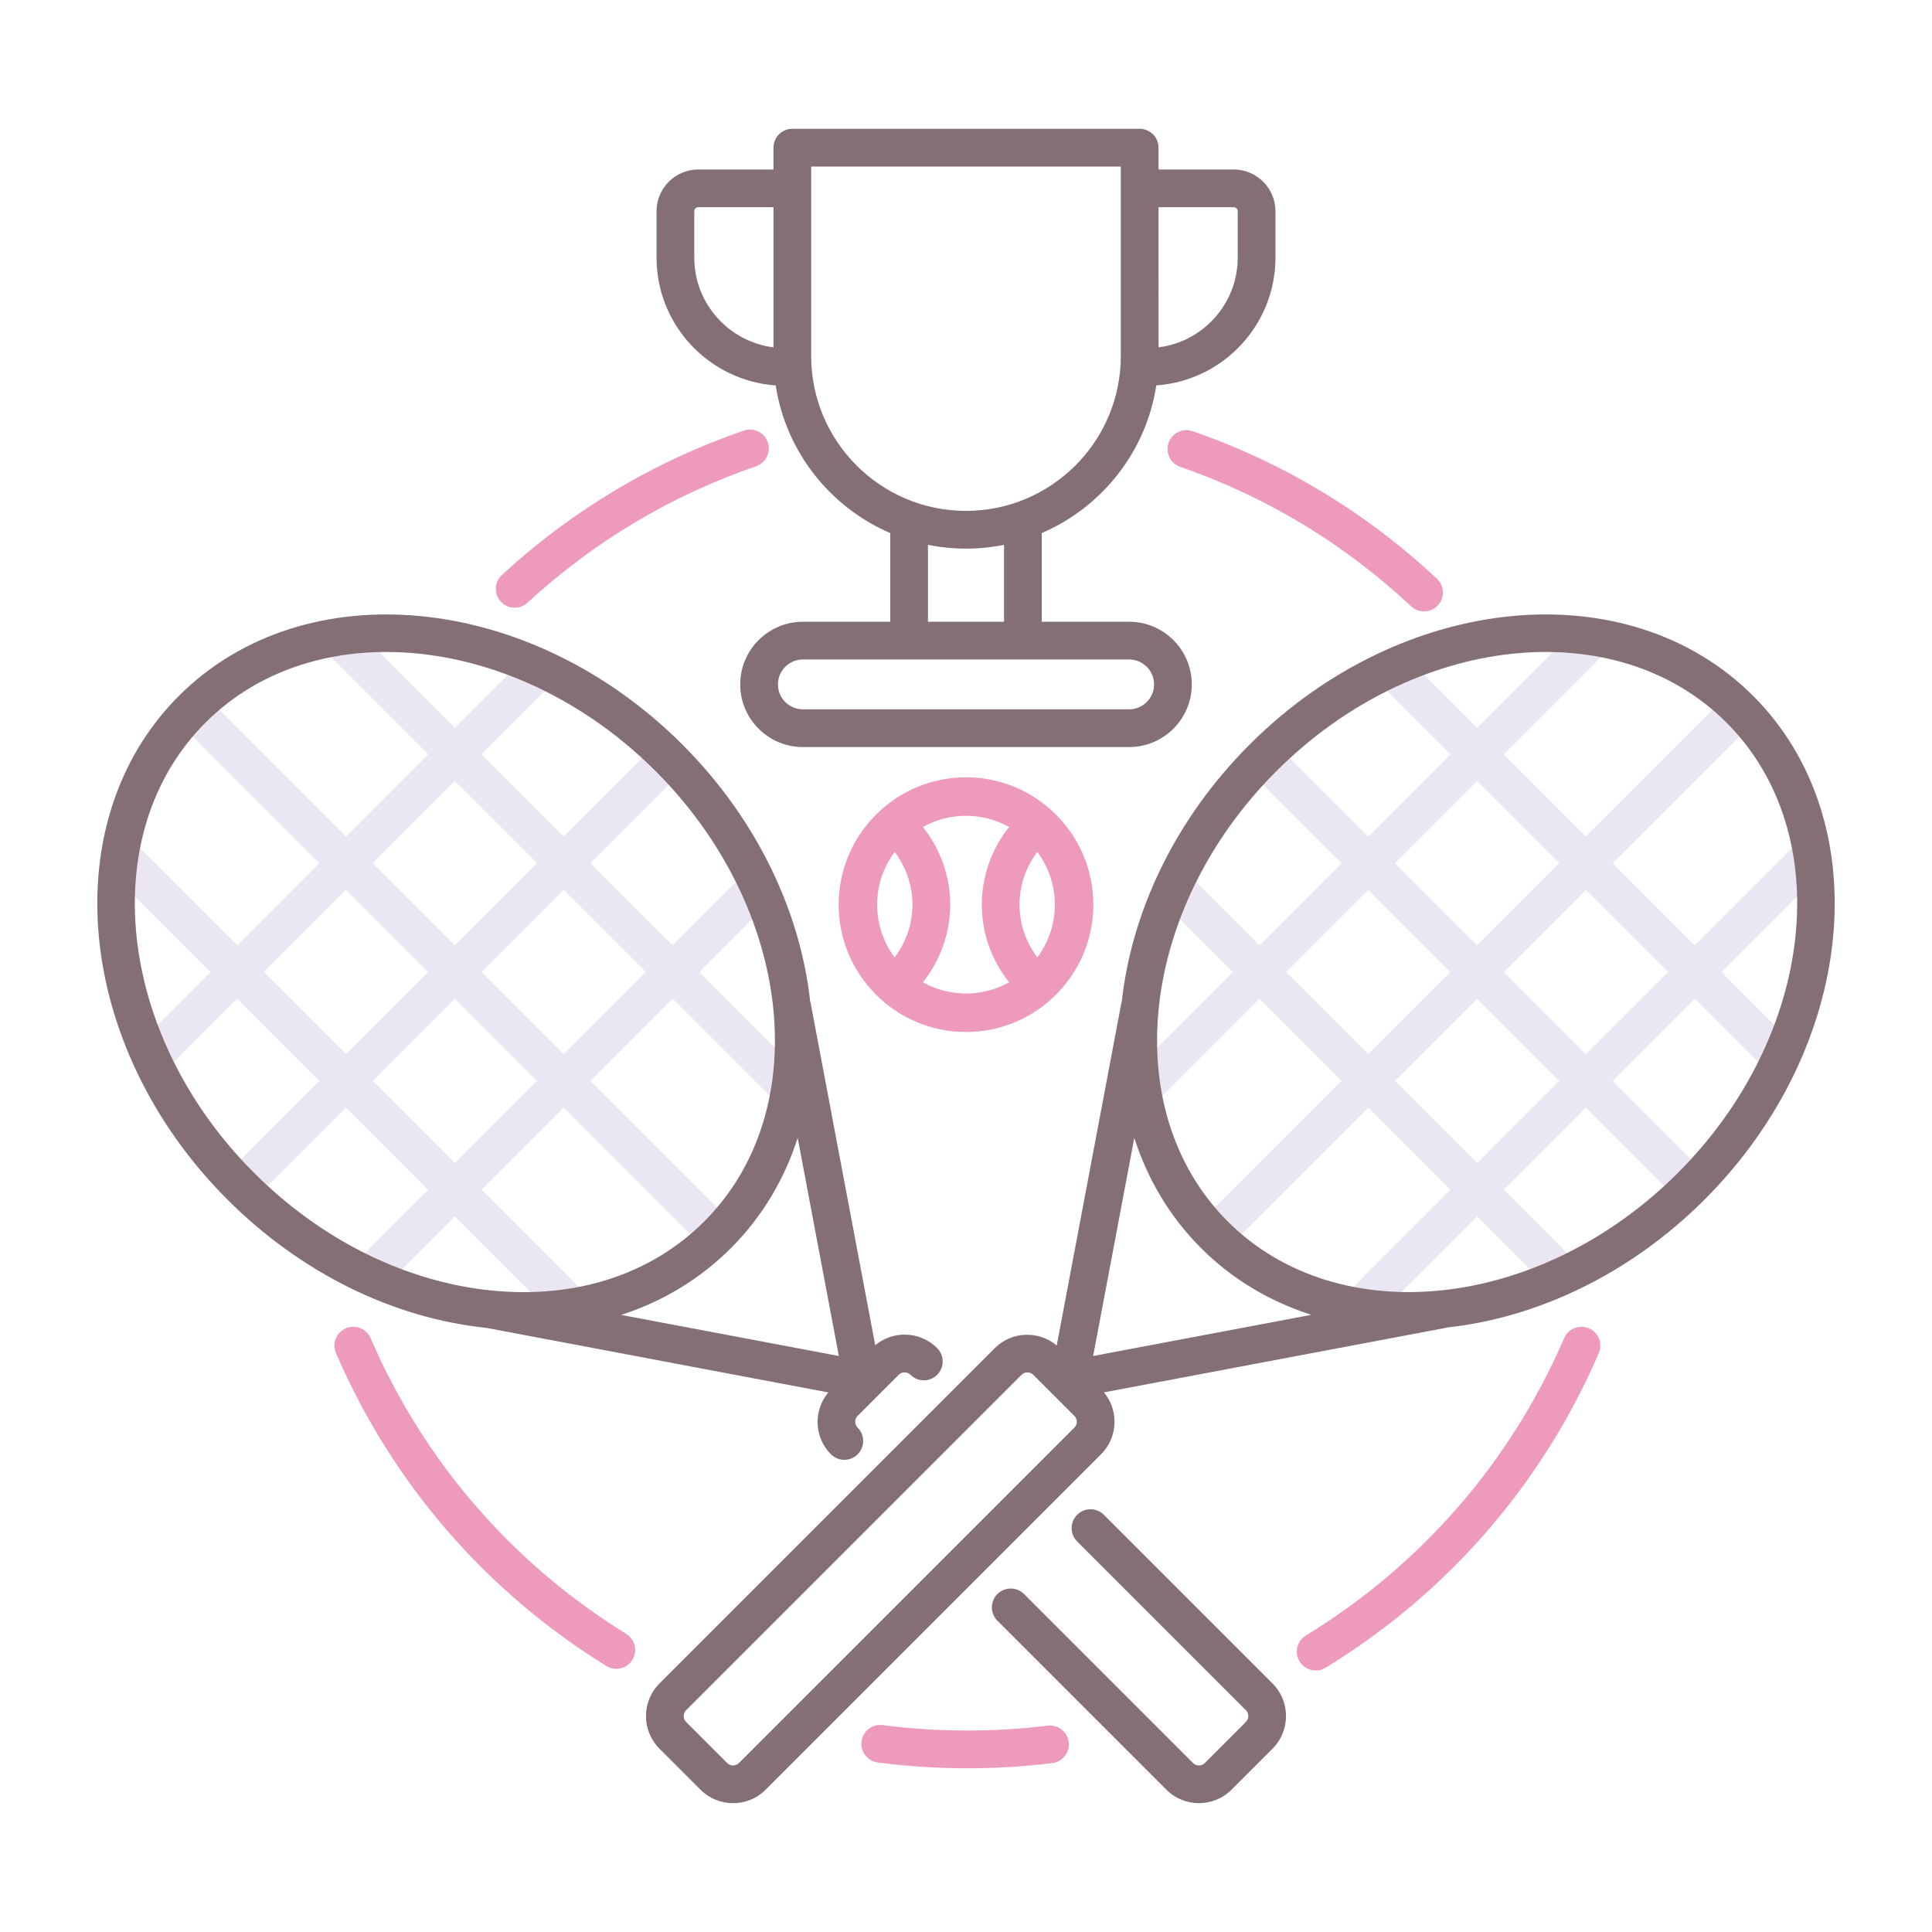 <?xml version="1.0" encoding="utf-8"?>
<!-- Generator: Adobe Illustrator 24.0.0, SVG Export Plug-In . SVG Version: 6.00 Build 0)  -->
<svg version="1.1" id="Layer_1" xmlns="http://www.w3.org/2000/svg" xmlns:xlink="http://www.w3.org/1999/xlink" x="0px" y="0px"
	 viewBox="0 0 256 256" style="enable-background:new 0 0 256 256;" xml:space="preserve">
<style type="text/css">
	.st0{fill:#EBE7F2;}
	.st1{fill:#ED9ABC;}
	.st2{fill:#846F75;}
	.st3{fill:#F9B087;}
	.st4{fill:#65C1D6;}
	.st5{fill:#A58BC9;}
</style>
<g>
	<path class="st0" d="M105.172,141.317l-12.519-12.519l8.37-8.37c0.977-0.976,0.977-2.559,0-3.535c-0.976-0.977-2.56-0.977-3.535,0
		l-8.37,8.37l-10.887-10.887l10.913-10.913c0.977-0.976,0.977-2.559,0-3.535c-0.976-0.977-2.56-0.977-3.535,0l-10.913,10.913
		L63.809,99.955l8.368-8.368c0.977-0.976,0.977-2.559,0-3.535c-0.976-0.977-2.56-0.977-3.535,0l-8.368,8.368L47.75,83.896
		c-0.976-0.977-2.56-0.977-3.535,0c-0.977,0.976-0.977,2.559,0,3.535l12.523,12.523l-10.887,10.887l-17.35-17.35
		c-0.976-0.977-2.56-0.977-3.535,0c-0.977,0.976-0.977,2.559,0,3.535l17.35,17.35L31.43,125.263l-12.524-12.524
		c-0.976-0.977-2.56-0.977-3.535,0c-0.977,0.976-0.977,2.559,0,3.535l12.524,12.524l-8.369,8.369c-0.977,0.976-0.977,2.559,0,3.535
		c0.488,0.488,1.128,0.732,1.768,0.732s1.28-0.244,1.768-0.732l8.369-8.369l10.887,10.887l-10.913,10.913
		c-0.977,0.976-0.977,2.559,0,3.535c0.488,0.488,1.128,0.732,1.768,0.732s1.28-0.244,1.768-0.732l10.913-10.913l10.887,10.887
		l-8.221,8.222c-0.977,0.976-0.977,2.559,0,3.535c0.488,0.488,1.128,0.732,1.768,0.732s1.28-0.244,1.768-0.732l8.221-8.222
		L72.796,173.7c0.488,0.488,1.128,0.732,1.768,0.732s1.28-0.244,1.768-0.732c0.977-0.976,0.977-2.559,0-3.535l-12.523-12.523
		l10.887-10.887l17.35,17.35c0.488,0.488,1.128,0.732,1.768,0.732s1.28-0.244,1.768-0.732c0.977-0.976,0.977-2.559,0-3.535
		l-17.35-17.35l10.887-10.887l12.519,12.519c0.488,0.488,1.128,0.732,1.768,0.732s1.28-0.244,1.768-0.732
		C106.148,143.876,106.148,142.293,105.172,141.317z M60.274,103.49l10.887,10.887l-10.887,10.887l-10.887-10.887L60.274,103.49z
		 M34.965,128.798l10.887-10.887l10.887,10.887l-10.887,10.887L34.965,128.798z M60.274,154.107L49.387,143.22l10.887-10.887
		l10.887,10.887L60.274,154.107z M74.696,139.685l-10.887-10.887l10.887-10.887l10.887,10.887L74.696,139.685z"/>
	<path class="st0" d="M240.63,112.739c-0.977-0.977-2.559-0.977-3.535,0l-12.525,12.525l-10.887-10.887l17.35-17.35
		c0.977-0.976,0.977-2.559,0-3.535c-0.977-0.977-2.559-0.977-3.535,0l-17.35,17.35l-10.887-10.887l12.523-12.523
		c0.977-0.976,0.977-2.559,0-3.535c-0.977-0.977-2.559-0.977-3.535,0l-12.523,12.523l-8.368-8.368c-0.977-0.977-2.559-0.977-3.535,0
		c-0.977,0.976-0.977,2.559,0,3.535l8.368,8.368l-10.887,10.887l-10.913-10.913c-0.977-0.977-2.559-0.977-3.535,0
		c-0.977,0.976-0.977,2.559,0,3.535l10.913,10.913l-10.887,10.887l-8.37-8.37c-0.977-0.977-2.559-0.977-3.535,0
		c-0.977,0.976-0.977,2.559,0,3.535l8.37,8.37l-12.519,12.519c-0.977,0.976-0.977,2.559,0,3.535
		c0.488,0.488,1.128,0.732,1.768,0.732s1.279-0.244,1.768-0.732l12.519-12.519l10.887,10.887l-17.35,17.35
		c-0.977,0.976-0.977,2.559,0,3.535c0.488,0.488,1.128,0.732,1.768,0.732s1.279-0.244,1.768-0.732l17.35-17.35l10.887,10.887
		l-12.523,12.523c-0.977,0.976-0.977,2.559,0,3.535c0.488,0.488,1.128,0.732,1.768,0.732s1.279-0.244,1.768-0.732l12.523-12.523
		l8.222,8.222c0.488,0.488,1.128,0.732,1.768,0.732s1.279-0.244,1.768-0.732c0.977-0.976,0.977-2.559,0-3.535l-8.222-8.222
		l10.887-10.886l10.913,10.914c0.488,0.488,1.128,0.732,1.768,0.732s1.279-0.244,1.768-0.732c0.977-0.976,0.977-2.559,0-3.535
		l-10.913-10.914l10.887-10.887l8.368,8.369c0.488,0.488,1.128,0.732,1.768,0.732s1.279-0.244,1.768-0.732
		c0.977-0.976,0.977-2.559,0-3.535l-8.368-8.369l12.525-12.525C241.606,115.298,241.606,113.715,240.63,112.739z M195.726,103.489
		l10.887,10.887l-10.887,10.887l-10.887-10.887L195.726,103.489z M170.418,128.798l10.887-10.887l10.887,10.887l-10.887,10.887
		L170.418,128.798z M195.726,154.107L184.84,143.22l10.887-10.887l10.887,10.887L195.726,154.107z M210.148,139.685l-10.887-10.887
		l10.887-10.887l10.887,10.887L210.148,139.685z"/>
	<g>
		<path class="st2" d="M109.755,184.502c-1.994,2.395-1.895,5.955,0.351,8.201c0.488,0.488,1.128,0.732,1.768,0.732
			s1.28-0.244,1.768-0.732c0.977-0.976,0.977-2.559,0-3.535c-0.43-0.43-0.43-1.13,0-1.56l5.441-5.44
			c0.281-0.281,0.609-0.323,0.779-0.323c0.171,0,0.499,0.042,0.78,0.323c0.976,0.976,2.558,0.976,3.536,0
			c0.977-0.976,0.977-2.559,0-3.536c-1.152-1.153-2.685-1.788-4.316-1.788c-1.438,0-2.8,0.495-3.892,1.403l-8.556-45.338
			c-0.013-0.067-0.039-0.127-0.057-0.191c-1.302-11.887-7.03-24.153-16.94-34.063c-20.171-20.172-50.105-23.059-66.725-6.437
			c-16.622,16.622-13.734,46.554,6.437,66.725c9.681,9.682,21.878,15.72,34.353,17.014L109.755,184.502z M82.311,174.234
			c5.514-1.79,10.455-4.765,14.543-8.854c4.156-4.156,7.092-9.144,8.843-14.603l5.454,28.9L82.311,174.234z M27.228,95.753
			c6.302-6.302,14.832-9.364,23.959-9.364c12.124,0,25.3,5.405,35.696,15.8c18.221,18.222,21.109,44.982,6.437,59.655
			c-7.039,7.039-17.069,10.286-28.241,9.149c-11.364-1.158-22.521-6.693-31.414-15.586C15.443,137.186,12.556,110.425,27.228,95.753
			z"/>
		<path class="st2" d="M146.264,200.718c-0.977-0.977-2.559-0.977-3.535,0c-0.977,0.976-0.977,2.559,0,3.535l22.356,22.356
			c0.43,0.43,0.43,1.13,0,1.56l-5.44,5.44c-0.43,0.43-1.131,0.43-1.561,0l-22.388-22.388c-0.977-0.977-2.559-0.977-3.535,0
			c-0.977,0.976-0.977,2.559,0,3.535l22.388,22.388c1.189,1.19,2.752,1.785,4.315,1.785c1.563,0,3.126-0.595,4.315-1.785l5.44-5.44
			c2.38-2.379,2.38-6.251,0-8.631L146.264,200.718z"/>
		<path class="st2" d="M232.308,92.218c-16.62-16.621-46.554-13.735-66.726,6.437c-9.909,9.909-15.636,22.173-16.939,34.058
			c-0.018,0.066-0.045,0.128-0.058,0.197l-8.562,45.371c-2.395-1.993-5.955-1.895-8.201,0.351L87.38,223.074
			c-2.38,2.379-2.38,6.251,0,8.631l5.44,5.44c1.189,1.19,2.752,1.785,4.315,1.785s3.126-0.595,4.315-1.785l44.442-44.442
			c1.153-1.153,1.788-2.685,1.788-4.315c0-1.438-0.495-2.799-1.403-3.892l45.338-8.557c0.047-0.009,0.089-0.029,0.135-0.04
			c11.904-1.291,24.194-7.03,34.12-16.956C246.042,138.772,248.93,108.839,232.308,92.218z M150.302,150.776
			c1.751,5.46,4.688,10.448,8.844,14.604c4.158,4.158,9.151,7.089,14.613,8.841l-28.911,5.456L150.302,150.776z M142.358,189.167
			L97.916,233.61c-0.431,0.43-1.13,0.43-1.561,0l-5.44-5.44c-0.43-0.43-0.43-1.13,0-1.561l44.442-44.442
			c0.215-0.215,0.498-0.322,0.78-0.322s0.565,0.107,0.78,0.323l5.44,5.439C142.788,188.037,142.788,188.737,142.358,189.167z
			 M162.681,161.845c-14.672-14.672-11.784-41.434,6.437-59.655c18.222-18.221,44.983-21.108,59.655-6.437
			c14.672,14.672,11.784,41.433-6.437,59.655C204.114,173.628,177.354,176.517,162.681,161.845z"/>
		<path class="st2" d="M102.783,51.068c1.352,8.812,7.23,16.15,15.177,19.565v11.751h-11.576c-4.578,0-8.302,3.725-8.302,8.303
			c0,4.578,3.725,8.302,8.302,8.302h43.232c4.578,0,8.303-3.725,8.303-8.302c0-4.578-3.725-8.303-8.303-8.303H138.04V70.633
			c7.947-3.415,13.825-10.754,15.177-19.565c8.808-0.622,15.789-7.969,15.789-16.932v-6.146c0-3.05-2.481-5.531-5.531-5.531h-9.962
			v-2.891c0-1.381-1.119-2.5-2.5-2.5h-46.025c-1.381,0-2.5,1.119-2.5,2.5v2.891h-9.962c-3.05,0-5.531,2.481-5.531,5.531v6.146
			C86.995,43.099,93.975,50.446,102.783,51.068z M153.513,27.458h9.962c0.293,0,0.531,0.238,0.531,0.531v6.146
			c0,6.104-4.587,11.147-10.493,11.889V27.458z M149.616,87.384c1.821,0,3.303,1.481,3.303,3.303c0,1.821-1.481,3.302-3.303,3.302
			h-43.232c-1.821,0-3.302-1.481-3.302-3.302c0-1.821,1.481-3.303,3.302-3.303H149.616z M122.96,82.384V72.193
			c1.63,0.328,3.315,0.502,5.04,0.502c1.725,0,3.41-0.174,5.04-0.502v10.191H122.96z M107.487,22.067h41.025v25.115
			c0,11.311-9.202,20.513-20.513,20.513s-20.513-9.202-20.513-20.513V22.067z M91.995,27.989c0-0.292,0.238-0.531,0.531-0.531h9.962
			v18.566c-5.906-0.742-10.493-5.785-10.493-11.889V27.989z"/>
	</g>
	<path class="st1" d="M128,102.996c-9.304,0-16.874,7.57-16.874,16.875c0,9.304,7.57,16.874,16.874,16.874
		c9.305,0,16.875-7.57,16.875-16.874C144.875,110.566,137.305,102.996,128,102.996z M137.458,126.856
		c-1.517-1.995-2.366-4.443-2.366-6.985c0-2.542,0.849-4.99,2.366-6.985c1.449,1.957,2.318,4.369,2.318,6.985
		C139.776,122.488,138.908,124.899,137.458,126.856z M118.542,126.856c-1.449-1.957-2.317-4.368-2.317-6.985
		c0-2.617,0.868-5.028,2.317-6.985c1.517,1.995,2.366,4.443,2.366,6.985C120.907,122.413,120.058,124.861,118.542,126.856z
		 M122.289,130.161c2.313-2.908,3.618-6.525,3.618-10.29c0-3.765-1.306-7.382-3.618-10.29c1.693-0.944,3.639-1.486,5.711-1.486
		s4.018,0.542,5.711,1.486c-2.313,2.908-3.619,6.525-3.619,10.29c0,3.765,1.306,7.381,3.619,10.29
		c-1.693,0.944-3.639,1.486-5.711,1.486S123.982,131.104,122.289,130.161z"/>
	<path class="st1" d="M68.2,80.526c-0.674,0-1.347-0.271-1.84-0.807c-0.935-1.016-0.87-2.598,0.146-3.533
		c9.333-8.592,20.118-15.028,32.054-19.131c1.304-0.449,2.728,0.246,3.177,1.552c0.449,1.306-0.246,2.728-1.552,3.177
		c-11.279,3.876-21.471,9.96-30.292,18.081C69.413,80.308,68.806,80.526,68.2,80.526z"/>
	<path class="st1" d="M81.662,221.127c-0.449,0-0.902-0.121-1.312-0.374c-16.003-9.893-28.394-24.229-35.833-41.457
		c-0.547-1.268,0.037-2.739,1.304-3.287c1.271-0.546,2.739,0.037,3.287,1.304c7.03,16.284,18.743,29.834,33.871,39.186
		c1.174,0.726,1.538,2.267,0.812,3.441C83.318,220.706,82.5,221.127,81.662,221.127z"/>
	<path class="st1" d="M128.182,234.308c-3.97,0-7.963-0.258-11.868-0.767c-1.369-0.178-2.334-1.433-2.156-2.802
		c0.179-1.369,1.433-2.332,2.802-2.156c7.189,0.937,14.659,0.963,21.862,0.074c1.371-0.169,2.618,0.806,2.787,2.176
		c0.169,1.37-0.806,2.618-2.176,2.787C135.727,234.077,131.941,234.308,128.182,234.308z"/>
	<path class="st1" d="M174.339,221.35c-0.842,0-1.663-0.425-2.135-1.196c-0.721-1.178-0.35-2.717,0.828-3.437
		c15.3-9.356,27.134-22.981,34.225-39.402c0.546-1.268,2.019-1.849,3.286-1.304c1.268,0.547,1.852,2.019,1.304,3.287
		c-7.501,17.374-20.021,31.788-36.205,41.686C175.234,221.231,174.784,221.35,174.339,221.35z"/>
	<path class="st1" d="M188.692,81.016c-0.611,0-1.225-0.223-1.707-0.674c-8.877-8.306-19.172-14.525-30.597-18.485
		c-1.305-0.452-1.996-1.876-1.544-3.181c0.452-1.304,1.879-1.995,3.181-1.543c12.092,4.191,22.984,10.771,32.376,19.558
		c1.008,0.943,1.061,2.525,0.117,3.534C190.026,80.75,189.36,81.016,188.692,81.016z"/>
</g>
</svg>
